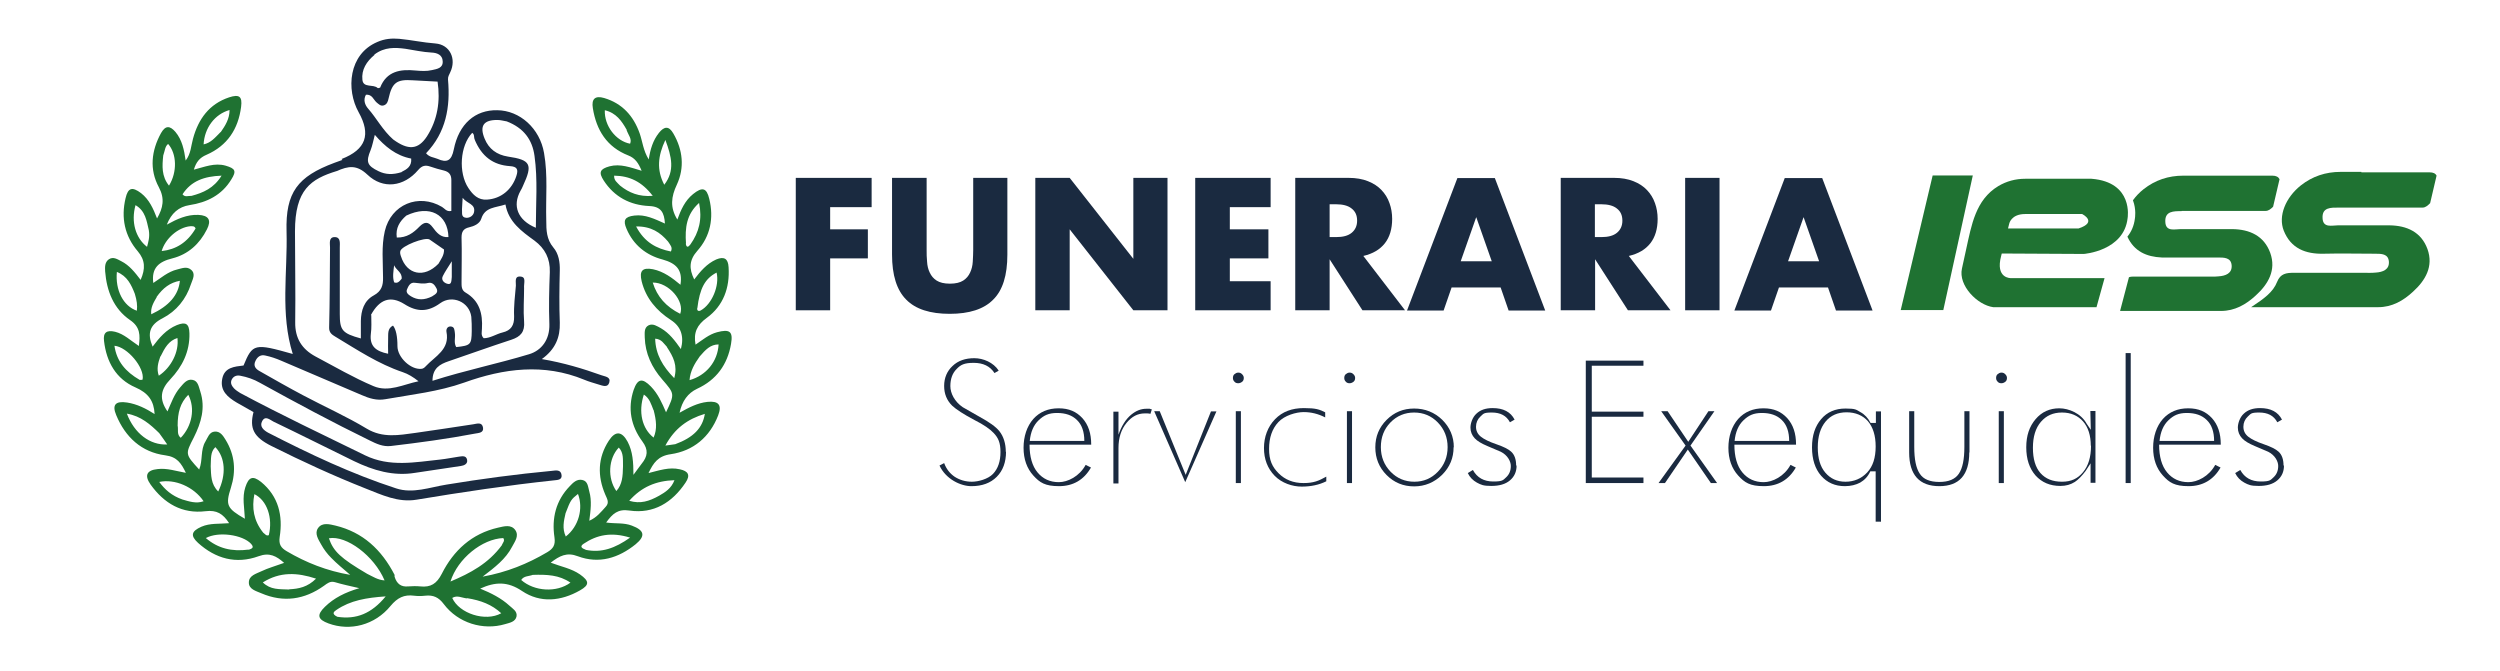 <?xml version="1.0" encoding="UTF-8"?>
<svg id="Layer_1" xmlns="http://www.w3.org/2000/svg" xmlns:xlink="http://www.w3.org/1999/xlink" version="1.1" viewBox="0 0 1127.2 302.6">
  <!-- Generator: Adobe Illustrator 29.5.1, SVG Export Plug-In . SVG Version: 2.1.0 Build 141)  -->
  <defs>
    <style>
      .st0 {
        fill: none;
      }

      .st1 {
        mask: url(#mask);
      }

      .st2 {
        filter: url(#luminosity-noclip);
      }

      .st3 {
        fill: url(#Degradado_sin_nombre_3);
        mix-blend-mode: multiply;
      }

      .st4 {
        mask: url(#mask-1);
      }

      .st5 {
        fill: url(#Degradado_sin_nombre_7);
      }

      .st6 {
        fill: #1e7733;
      }

      .st7 {
        fill: #1a2a40;
      }

      .st8 {
        fill: #1f7232;
      }
    </style>
    <filter id="luminosity-noclip" x="849.7" y="103.1" width="89.9" height="11.4" color-interpolation-filters="sRGB" filterUnits="userSpaceOnUse">
      <feFlood flood-color="#fff" result="bg"/>
      <feBlend in="SourceGraphic" in2="bg"/>
    </filter>
    <filter id="luminosity-noclip1" x="849.7" y="-7728.5" width="89.9" height="32766" color-interpolation-filters="sRGB" filterUnits="userSpaceOnUse">
      <feFlood flood-color="#fff" result="bg"/>
      <feBlend in="SourceGraphic" in2="bg"/>
    </filter>
    <mask id="mask-1" x="849.7" y="-7728.5" width="89.9" height="32766" maskUnits="userSpaceOnUse"/>
    <linearGradient id="Degradado_sin_nombre_3" data-name="Degradado sin nombre 3" x1="849.7" y1="108.8" x2="939.6" y2="108.8" gradientUnits="userSpaceOnUse">
      <stop offset="0" stop-color="#000"/>
      <stop offset="0" stop-color="#171717"/>
      <stop offset=".1" stop-color="#4d4d4d"/>
      <stop offset=".3" stop-color="#7c7c7c"/>
      <stop offset=".4" stop-color="#a4a4a4"/>
      <stop offset=".5" stop-color="#c5c5c5"/>
      <stop offset=".6" stop-color="#dedede"/>
      <stop offset=".7" stop-color="#f0f0f0"/>
      <stop offset=".9" stop-color="#fbfbfb"/>
      <stop offset="1" stop-color="#fff"/>
    </linearGradient>
    <mask id="mask" x="849.7" y="103.1" width="89.9" height="11.4" maskUnits="userSpaceOnUse">
      <g class="st2">
        <g class="st4">
          <rect class="st3" x="849.7" y="103.1" width="89.9" height="11.4"/>
        </g>
      </g>
    </mask>
    <linearGradient id="Degradado_sin_nombre_7" data-name="Degradado sin nombre 7" x1="849.7" y1="108.8" x2="939.6" y2="108.8" gradientUnits="userSpaceOnUse">
      <stop offset="0" stop-color="#fff"/>
      <stop offset=".1" stop-color="#cfe1d3"/>
      <stop offset=".2" stop-color="#a1c3a9"/>
      <stop offset=".3" stop-color="#79aa84"/>
      <stop offset=".5" stop-color="#589666"/>
      <stop offset=".6" stop-color="#3f864f"/>
      <stop offset=".7" stop-color="#2d7a3e"/>
      <stop offset=".8" stop-color="#227435"/>
      <stop offset="1" stop-color="#1f7232"/>
    </linearGradient>
  </defs>
  <g>
    <g>
      <path class="st7" d="M453.6,203.6c0,4.8-1.4,8.6-4.2,11.4-2.8,2.8-6.6,4.2-11.4,4.2s-11.5-3.1-14.4-9.3l2.1-1.1c1,2.7,2.6,4.7,4.8,6.2,2.2,1.4,4.8,2.2,7.7,2.2s7.3-1.2,9.5-3.5c2.3-2.4,3.4-5.7,3.4-9.9s-1-6.4-3.1-8.6c-1.6-1.7-4.4-3.7-8.6-5.8-4.9-2.6-8.3-4.8-10.1-6.5-2.4-2.4-3.6-5.3-3.6-8.9s1.3-6.7,3.8-9c2.5-2.4,5.8-3.5,9.8-3.5s8.6,1.9,11,5.6l-1.9,1.1c-2-3.1-5.1-4.6-9.4-4.6s-5.9.9-7.7,2.8c-1.9,1.9-2.8,4.5-2.8,7.7s1.9,7,5.6,9.5c.4.2,3,1.7,7.7,4.4,4.2,2.3,7.2,4.4,8.8,6.4,1.9,2.4,2.9,5.6,2.9,9.4Z"/>
      <path class="st7" d="M492,200.5h-27.8c0,5.4,1.2,9.6,3.6,12.5,2.4,2.9,5.6,4.4,9.6,4.4s9.3-2.6,12.1-7.8l2.4,1.2c-3.2,5.6-8.1,8.4-14.4,8.4s-8.7-1.6-11.6-4.8c-2.9-3.2-4.4-7.4-4.4-12.5s1.5-9.7,4.4-13c2.9-3.2,6.7-4.8,11.4-4.8s8,1.5,10.7,4.4c2.7,3,4,6.9,4,11.9ZM488.9,198.8c0-4.1-1.1-7.3-3.3-9.4-2.2-2.2-5.2-3.2-9-3.2s-6,1.1-8.3,3.3c-2.3,2.2-3.6,5.3-4,9.3h24.7Z"/>
      <path class="st7" d="M519.4,184.4l-.7,2.2c-.4-.1-.8-.2-1.3-.2-.5,0-.9,0-1.3,0-3.1,0-5.8,1.4-8.1,4.2-2.5,3-3.7,6.8-3.7,11.4v16h-2.3v-32.4h2.3v10.4c1.4-4,3.3-7,5.7-9,2.2-1.8,4.4-2.7,6.9-2.7h1.5c.5.2.8.3,1,.3Z"/>
      <path class="st7" d="M548.5,185.4l-14.1,32-14-32h2.5s11.7,28.7,11.7,28.7l11.4-28.6h2.5Z"/>
      <path class="st7" d="M560.8,170.4c0,.7-.2,1.3-.7,1.7s-1.1.7-1.8.7-1.3-.2-1.7-.7c-.5-.5-.7-1-.7-1.7s.2-1.3.7-1.7,1-.7,1.7-.7,1.2.2,1.7.7c.5.5.8,1,.8,1.7ZM559.5,217.8h-2.3v-32.4h2.3v32.4Z"/>
      <path class="st7" d="M598,217c-3.2,1.6-6.9,2.4-11.1,2.4s-9-1.6-12.2-4.9c-3.2-3.3-4.8-7.5-4.8-12.5s1.7-9.6,5-13,7.6-5,13-5,7,.6,9.6,1.9v2.3c-3.1-1.6-6.3-2.4-9.7-2.4s-8.6,1.5-11.4,4.5c-2.8,3-4.2,7-4.2,12.1s1.4,8.1,4.3,11c2.9,2.9,6.6,4.4,11.2,4.4s6.9-1,10.3-2.9v2.2Z"/>
      <path class="st7" d="M611,170.4c0,.7-.2,1.3-.7,1.7s-1.1.7-1.8.7-1.3-.2-1.7-.7c-.5-.5-.7-1-.7-1.7s.2-1.3.7-1.7,1-.7,1.7-.7,1.2.2,1.7.7c.5.5.8,1,.8,1.7ZM609.6,217.8h-2.3v-32.4h2.3v32.4Z"/>
      <path class="st7" d="M655.4,201.6c0,4.9-1.7,9-5.2,12.5-3.5,3.4-7.7,5.2-12.6,5.2s-9-1.7-12.4-5.1c-3.4-3.4-5.1-7.6-5.1-12.5s1.7-9,5.1-12.4c3.4-3.4,7.5-5.1,12.4-5.1s9.2,1.7,12.7,5.1c3.4,3.4,5.2,7.5,5.2,12.4ZM652.7,201.6c0-4.4-1.5-8.1-4.4-11.1-2.9-3-6.5-4.5-10.7-4.5s-7.8,1.5-10.7,4.5c-2.9,3-4.3,6.7-4.3,11.1s1.5,8.1,4.4,11.1c2.9,3,6.5,4.5,10.7,4.5s7.7-1.5,10.6-4.5c2.9-3,4.4-6.7,4.4-11.1Z"/>
      <path class="st7" d="M683.8,209.9c0,2.8-1,5-3,6.7-2,1.7-4.8,2.5-8.4,2.5s-4.6-.5-6.5-1.5c-1.8-1-3.2-2.4-4.1-4.3l2.3-1.4c1.9,3.5,5,5.2,9.2,5.2s4.4-.6,5.8-1.9c1.4-1.3,2.1-3,2.1-5.1s-1.5-4.9-4.5-6.4c-.3-.1-2.3-1-6.1-2.6-2.6-1.1-4.5-2.2-5.7-3.5-1.2-1.3-1.9-2.9-1.9-4.8s.9-4.7,2.7-6.3c1.8-1.7,4.2-2.5,7.3-2.5,4.8,0,8.1,1.7,9.9,5.2l-2.1,1.2c-1.6-3-4.3-4.4-8.2-4.4s-3.7.6-5.1,1.8c-1.3,1.2-2,2.8-2,4.6s.7,3.3,2.2,4.5,3.8,2.3,7,3.4c3.2,1.1,5.4,2.2,6.6,3.3,1.6,1.4,2.3,3.6,2.3,6.3Z"/>
      <path class="st7" d="M741,217.8h-26v-55.2h26v2.3h-23.3v20.7h23.3v2.3h-23.3v27.4h23.3v2.3Z"/>
      <path class="st7" d="M774.3,217.8h-2.9s-10.4-15.1-10.4-15.1l-10.3,15.1h-2.9s12.2-16.9,12.2-16.9l-11-15.5h2.9s9.3,13.8,9.3,13.8l9.1-13.8h2.7l-10.8,15.5,12,16.9Z"/>
      <path class="st7" d="M809.8,200.5h-27.8c0,5.4,1.2,9.6,3.6,12.5s5.6,4.4,9.6,4.4,9.3-2.6,12.1-7.8l2.4,1.2c-3.2,5.6-8.1,8.4-14.4,8.4s-8.7-1.6-11.6-4.8c-2.9-3.2-4.4-7.4-4.4-12.5s1.5-9.7,4.4-13c2.9-3.2,6.7-4.8,11.4-4.8s8,1.5,10.7,4.4c2.7,3,4,6.9,4,11.9ZM806.7,198.8c0-4.1-1.1-7.3-3.3-9.4-2.2-2.2-5.2-3.2-9-3.2s-6,1.1-8.3,3.3c-2.3,2.2-3.6,5.3-4,9.3h24.7Z"/>
      <path class="st7" d="M848,235.2h-2.3v-22.7h-2.4c-1.1,2.4-2.7,4-4.6,5.1-1.9,1-4.2,1.6-6.9,1.6-4.4,0-8-1.6-10.7-4.7-2.7-3.1-4.1-7.4-4.1-12.8s1.4-9.5,4.1-12.7c2.7-3.2,6.4-4.8,11-4.8s4.8.5,6.7,1.6c1.9,1,3.5,2.7,4.6,4.9h2.4c0,0,0-5.2,0-5.2h2.3v49.9ZM845.7,201.3c0-4.9-1.2-8.7-3.5-11.4-2.3-2.6-5.6-4-9.6-4s-7.2,1.4-9.5,4.2c-2.3,2.8-3.5,6.6-3.5,11.6s1.1,8.7,3.4,11.4,5.3,4.1,9.1,4.1,7.2-1.4,9.8-4.2c2.6-2.8,3.8-6.7,3.8-11.7Z"/>
      <path class="st7" d="M887.9,204c0,10.1-4.5,15.2-13.5,15.2s-13.6-5.1-13.6-15.2v-18.6h2.3v16.1c0,5.6.8,9.6,2.5,12.1,1.6,2.5,4.6,3.7,8.8,3.7s7.1-1.2,8.8-3.7c1.7-2.5,2.5-6.5,2.5-12.1v-16.1h2.3v18.6Z"/>
      <path class="st7" d="M904.9,170.4c0,.7-.2,1.3-.7,1.7s-1.1.7-1.8.7-1.3-.2-1.7-.7c-.5-.5-.7-1-.7-1.7s.2-1.3.7-1.7,1-.7,1.7-.7,1.2.2,1.7.7c.5.5.8,1,.8,1.7ZM903.5,217.8h-2.3v-32.4h2.3v32.4Z"/>
      <path class="st7" d="M944.9,217.7h-2.3v-8.8l-2.2,3.4c-1.7,2.3-3.4,4-4.9,5-1.9,1.2-4,1.8-6.5,1.8-4.7,0-8.4-1.6-11.2-4.7-2.8-3.2-4.2-7.4-4.2-12.7s1.4-9.4,4.2-12.7c2.8-3.3,6.4-4.9,10.7-4.9s9.8,2.3,12.3,6.9l1.9,2.8-.2-8.5h2.3v32.4ZM942.7,201c0-4.7-1.2-8.4-3.5-11-2.3-2.6-5.5-4-9.5-4s-7.1,1.4-9.5,4.2c-2.4,2.8-3.6,6.7-3.6,11.7s1.1,8.8,3.4,11.4c2.3,2.6,5.5,3.9,9.7,3.9s7.1-1.4,9.5-4.3,3.6-6.8,3.6-12Z"/>
      <path class="st7" d="M960.7,217.8h-2.3v-58.6h2.3v58.6Z"/>
      <path class="st7" d="M1001.3,200.5h-27.8c0,5.4,1.2,9.6,3.6,12.5s5.6,4.4,9.6,4.4,9.3-2.6,12.1-7.8l2.4,1.2c-3.2,5.6-8.1,8.4-14.4,8.4s-8.7-1.6-11.6-4.8c-2.9-3.2-4.4-7.4-4.4-12.5s1.5-9.7,4.4-13c2.9-3.2,6.7-4.8,11.4-4.8s8,1.5,10.7,4.4c2.7,3,4,6.9,4,11.9ZM998.3,198.8c0-4.1-1.1-7.3-3.3-9.4-2.2-2.2-5.2-3.2-9-3.2s-6,1.1-8.3,3.3c-2.3,2.2-3.6,5.3-4,9.3h24.7Z"/>
      <path class="st7" d="M1029.8,209.9c0,2.8-1,5-3,6.7-2,1.7-4.8,2.5-8.4,2.5s-4.6-.5-6.5-1.5c-1.8-1-3.2-2.4-4.1-4.3l2.3-1.4c1.9,3.5,5,5.2,9.2,5.2s4.4-.6,5.8-1.9c1.4-1.3,2.1-3,2.1-5.1s-1.5-4.9-4.5-6.4c-.3-.1-2.3-1-6.1-2.6-2.6-1.1-4.5-2.2-5.7-3.5-1.2-1.3-1.9-2.9-1.9-4.8s.9-4.7,2.7-6.3c1.8-1.7,4.2-2.5,7.3-2.5,4.8,0,8.1,1.7,9.9,5.2l-2.1,1.2c-1.6-3-4.3-4.4-8.2-4.4s-3.7.6-5.1,1.8c-1.3,1.2-2,2.8-2,4.6s.7,3.3,2.2,4.5,3.8,2.3,7,3.4c3.2,1.1,5.4,2.2,6.6,3.3,1.6,1.4,2.3,3.6,2.3,6.3Z"/>
    </g>
    <g>
      <g>
        <path class="st7" d="M393,93.4h-18.7v10h17v13.1h-17v23.4h-15.5v-59.7h34.2v13.1Z"/>
        <path class="st7" d="M417.8,80.2v32.5c0,1.7,0,3.5.2,5.3.1,1.8.5,3.5,1.2,4.9.7,1.5,1.7,2.7,3.1,3.6,1.4.9,3.4,1.4,6,1.4s4.6-.5,6-1.4c1.4-.9,2.4-2.1,3.1-3.6.7-1.5,1.1-3.1,1.2-4.9.1-1.8.2-3.6.2-5.3v-32.5h15.4v34.6c0,9.3-2.1,16.1-6.4,20.3-4.2,4.3-10.8,6.4-19.6,6.4s-15.4-2.1-19.6-6.4c-4.3-4.3-6.4-11.1-6.4-20.3v-34.6h15.5Z"/>
        <path class="st7" d="M466.8,139.9v-59.7h15.5l28.7,36.5v-36.5h15.4v59.7h-15.4l-28.7-36.5v36.5h-15.5Z"/>
        <path class="st7" d="M572.9,93.4h-18.4v10h17.4v13.1h-17.4v10.3h18.4v13.1h-34v-59.7h34v13.1Z"/>
        <path class="st7" d="M633.6,139.9h-19.3l-14.8-23v23h-15.5v-59.7h24.1c3.3,0,6.2.5,8.7,1.5,2.5,1,4.5,2.3,6.1,4,1.6,1.7,2.8,3.6,3.6,5.9.8,2.2,1.2,4.6,1.2,7.1,0,4.5-1.1,8.2-3.3,11-2.2,2.8-5.4,4.7-9.7,5.7l18.8,24.5ZM599.5,106.9h2.9c3.1,0,5.4-.6,7-1.9,1.6-1.3,2.5-3.1,2.5-5.5s-.8-4.2-2.5-5.5c-1.6-1.3-4-1.9-7-1.9h-2.9v14.7Z"/>
        <path class="st7" d="M676.7,129.6h-22.2l-3.6,10.4h-16.5l22.7-59.7h16.9l22.7,59.7h-16.5l-3.6-10.4ZM672.6,117.8l-7-19.9-7,19.9h13.9Z"/>
        <path class="st7" d="M753.3,139.9h-19.3l-14.8-23v23h-15.5v-59.7h24.1c3.3,0,6.2.5,8.7,1.5,2.5,1,4.5,2.3,6.1,4,1.6,1.7,2.8,3.6,3.6,5.9.8,2.2,1.2,4.6,1.2,7.1,0,4.5-1.1,8.2-3.3,11-2.2,2.8-5.4,4.7-9.7,5.7l18.8,24.5ZM719.1,106.9h2.9c3.1,0,5.4-.6,7-1.9,1.6-1.3,2.5-3.1,2.5-5.5s-.8-4.2-2.5-5.5c-1.6-1.3-4-1.9-7-1.9h-2.9v14.7Z"/>
        <path class="st7" d="M775.3,80.2v59.7h-15.5v-59.7h15.5Z"/>
        <path class="st7" d="M824.3,129.6h-22.2l-3.6,10.4h-16.5l22.7-59.7h16.9l22.7,59.7h-16.5l-3.6-10.4ZM820.2,117.8l-7-19.9-7,19.9h13.9Z"/>
      </g>
      <g>
        <polygon class="st8" points="857 139.8 876.2 139.8 889.5 79.1 871.4 79.1 857 139.8"/>
        <path class="st8" d="M945.3,138.4l3.6-13h-42.2s-7.2.3-4.4-10.1l3.6-14.4s.8-4.4,7.2-4.4h25.7s7.2,3.6-1.6,6.5h-31.9c0,.1-2.8,11.3-2.8,11.3l37,.2s18.2-1.3,19.8-16.2c0,0,2.8-16.2-16.3-17.7h-29.9c-4.3,0-8.4,1.1-12.1,3.3-10.3,6.2-12.1,17.7-14.5,28.5-.6,2.9-1.3,5.8-1.9,8.7-1.7,7.6,6.9,16.4,14.1,17.4h46.6Z"/>
        <path class="st8" d="M1054.5,93.6c4,0,7.9,0,11.9,0h25.9c1.4,0,2.5-1.1,3.4-2l2.9-12.4c-.5-1-1.5-1.5-3.2-1.5h.1c-.6,0-1.2,0-1.9,0-.6,0-1.2,0-1.8,0h-27.1v-.2c-3.6,0-6.4,0-9.4,0-6.7,0-12.7,2-17.9,6.1-6.9,5.5-10.3,13.8-7.7,20.4,3.2,8,9.8,10.6,18,10.4,7.7-.2,15.5,0,23.2,0,2.8,0,5.9,0,6.2,3.5.3,3.7-2.8,4.8-5.9,5-1.9.2-3.7.1-5.6.1-10.4,0-20.9,0-31.3,0-3.4,0-6.1.3-7.6,4.1-1.8,4.6-5.8,7.5-11.7,11.4,20.5,0,38.9,0,57.3,0,6.2,0,11.3-2.9,15.7-7,5.6-5.1,9.3-11.4,6.5-19.2-2.8-7.7-9.3-10.6-17.1-10.7-7.8,0-15.5,0-23.3,0-2.6,0-6.7,1.3-6.9-3.2-.3-5,3.8-4.8,7.3-4.8Z"/>
        <path class="st0" d="M960,124.6v.3c.7-.2,1.4-.2,2.3-.3-.7,0-1.4,0-2.1,0,0,0-.1,0-.2,0Z"/>
        <path class="st8" d="M983.7,95.1c4,0,7.9,0,11.9,0h25.9c1.4,0,2.5-1,3.4-1.9l2.9-12.4c-.5-1-1.5-1.6-3.2-1.6h.1c-.6,0-1.2,0-1.9,0-.6,0-1.2,0-1.8,0h-27.2c-3.6,0-6.3,0-9.4,0-6.7,0-12.7,2-17.9,6.1-1.9,1.5-3.5,3.2-4.8,5,1.6,4.2.9,8.1.9,8.1-.4,3.5-1.7,6.2-3.4,8.3,3,6.6,8.6,9.1,15.5,9.4,3.6,0,7.2,0,10.7,0,4.9,0,9.7,0,14.6,0,2.8,0,5.9,0,6.2,3.5.3,3.7-2.8,4.8-5.9,5-1.9.2-3.7.1-5.6.1-5.5,0-11.1,0-16.6,0-5.3,0-10.5,0-15.8,0-.8,0-1.6,0-2.4.3l-4,15.2c15.9,0,30.7,0,45.5,0,6.2,0,11.3-2.9,15.7-7,5.6-5.1,9.3-11.4,6.5-19.2-2.8-7.7-9.3-10.6-17.1-10.7-7.8,0-15.5,0-23.3,0-2.6,0-6.7,1.3-6.9-3.2-.3-5,3.8-4.9,7.3-4.9Z"/>
        <path class="st6" d="M962.3,124.6c5.3,0,10.5,0,15.8,0-4.9,0-9.8,0-14.7,0-.4,0-.7,0-1.1,0Z"/>
        <path class="st6" d="M976.8,116c2.9,0,5.8,0,8.6,0-3.6,0-7.2,0-10.7,0,.7,0,1.4,0,2.1,0Z"/>
        <g class="st1">
          <rect class="st5" x="849.7" y="103.1" width="89.9" height="11.4"/>
        </g>
      </g>
    </g>
  </g>
  <g>
    <path class="st8" d="M177.9,260c1,3.3,3,4.7,6.1,4.4,1.8-.1,3.7-.2,5.5,0,4.7.5,7.4-1.2,9.7-5.7,5.3-10.5,13.5-18.1,25.4-20.8,2.7-.6,5.9-1.6,7.8,1.2,1.7,2.6-.3,5.1-1.5,7.4-2.9,5.6-7.8,9.3-13.3,13.5,11-2,20.3-5.8,29.1-11,2.7-1.6,3.8-3.2,3.3-6.7-1.3-8.6.6-16.6,6.9-23.1,1.5-1.6,3.2-3.3,5.6-2.8,2.6.5,2.6,3.1,3.2,5.2,1.2,4.2.6,8.5,0,13.2,3.4-1.5,5.3-4,7.4-6.3,1.8-1.9.6-3.6-.2-5.5-3.6-8.4-3.4-16.6,1.6-24.3,3-4.6,5.9-4.3,8.5.5,2.3,4.4,2.6,9.2,2.6,14.9,1.6-2.1,2.6-3.6,3.7-5,2.7-3.3,3.2-6.2.3-10.1-5.1-6.9-6.7-14.8-3.9-23.2,1.8-5.1,3.9-5.5,7.8-1.5,3.2,3.3,5,7.4,6.8,11.6,4-8.4,3.9-8.3-1.7-14.8-4.7-5.4-7.7-11.7-7.9-19,0-1.9-.4-4.3,1.7-5.4,2-1,3.9.4,5.6,1.3,3.8,2.2,6.4,5.7,9,9.4q2.3-8.7-4.5-13.1c-6.5-4.2-11.3-9.8-13.2-17.5-1.1-4.7.3-6.3,5.1-5.4,4.8,1,8.7,3.9,12.4,7,1.1-6.8-2-9.7-8.1-11.4-7.3-1.9-13.1-6.5-16.2-13.8-1.7-3.9-.8-5.5,3.5-6,4.9-.6,9.1,1.5,13.8,3.6-.3-4.9-1.7-7.7-7.1-7.9-8.6-.4-15.7-4.1-20.5-11.5-2.4-3.7-1.7-5.2,2.6-6.4,4.9-1.3,9.4.5,14.5,2-1.4-3.4-2.9-5.7-6-6.9-9.7-3.8-14.4-11.4-16-21.3-.7-4.2,1-5.8,5.1-4.6,8.1,2.4,13.2,8,16,15.9,1.3,3.7,1.6,7.8,4.1,11.8.7-4.6,1.9-8.6,4.6-12,2.4-3,4.5-3.2,6.5.3,4.3,7.4,5.1,15.4,1.6,23-2.6,5.5-3.2,10.3.2,15.8,1.6-4.4,3.4-8.5,7.1-11.5,4.1-3.3,6.1-2.9,7.3,2.2,2.1,8.6.5,16.8-5.4,23.4-3.7,4.2-3.8,8-1.4,12.9,2.8-3.7,5.7-7.1,9.9-9,3.6-1.5,5.4-.4,5.6,3.5.6,9.3-2.4,17.4-9.8,22.8-4.4,3.2-6.1,6.6-5.1,12.1,3.1-2.1,6-4.6,9.7-5.6,5.7-1.5,7.3-.4,6.3,5.3-1.6,9.3-6.6,16.2-15.3,20.2q-6.2,2.9-7.9,10.8c4.1-2.3,8-4.4,12.6-4.9,5-.5,6.6,1.4,4.8,6.1-3.8,9.8-11.2,16-21.4,17.5-5.7.8-7.8,3.9-10,8.5,4.9-1.2,9.3-2.8,14.1-1.7,3.8.8,4.9,2.6,2.6,6-6,9-14.4,14.2-25.3,12.6-5.2-.8-7.6,1.4-10.5,5.4,4.2.6,8,0,11.6,1.4,5.6,2.1,6.3,4.6,1.7,8.4-7.7,6.2-16.5,9-26.1,5.4-4.9-1.9-8.2-.2-12.2,2.9,4.7,1.8,9.3,2.6,13.2,5.3,4.2,3,4.4,4.7,0,7.2-8.6,4.9-17.9,5.8-26.1.3-6.5-4.4-12.1-4.2-18.9-1.1,4.9,2,9.5,4.3,13.2,7.7,1.4,1.3,3.6,2.5,3.2,4.8-.5,2.5-3.1,2.9-5.1,3.5-10,3-21.3-.5-27.7-9-2.3-3.1-4.8-4.2-8.4-3.8-1.7.2-3.4.2-5,0-4.5-.6-7.5.9-10.6,4.6-7.1,8.7-18.3,11.5-28,7.9-4.9-1.8-5.4-3.8-1.6-7.5,4.1-4,9.1-6.5,15.5-8.4-4.3-1-7.7-1.7-11-2.7-2.1-.6-3.4.5-4.9,1.6-8.8,6.3-18.3,7.7-28.3,3.4-2.3-1-5.7-1.8-5.6-4.9,0-3.1,3.3-3.9,5.6-5,3.1-1.5,6.5-2.4,10.3-3.8-3.5-3.1-6.6-4.8-11.5-3-10.2,3.7-19.4,1.1-27.3-6-3.6-3.3-3-5.3,1.5-7.3,3.9-1.7,8.1-1.2,12.5-1.6-2.8-4.3-5.6-6-10.6-5.4-10.6,1.3-18.7-3.5-24.8-12-2.9-4.1-1.8-6.5,3.2-7,4.2-.5,8.2.9,12.7,1.7-2.1-4.3-3.9-7.2-9.3-7.9-10.7-1.4-18-8.2-22.1-18.1-2-4.7-.3-6.5,4.9-5.7,4.5.7,8.5,2.7,12.4,5.2-.3-6-2.9-9.5-8.6-12-8.8-3.8-13.1-11.5-14.2-20.9-.5-3.9,1.2-5.1,5-4.2,4,1,6.9,3.9,10.7,6.4.6-4.8.7-8.5-4-11.7-7.4-5.1-10.5-13.1-11.2-21.9-.1-2-.2-4.2,1.7-5.5,2-1.3,3.8,0,5.6.9,3.6,1.8,6.1,5,8.7,8.4,2.2-5,2.1-8.9-1.3-12.9-5.9-6.9-7.6-15.1-5.5-23.9,1.1-4.8,3-5.3,7-2.3,3.7,2.9,5.5,7,7.2,11.4,2.7-4.7,3.6-8.9.8-14.1-4.3-8-3.4-16.4,1-24.4,2-3.5,4-3.4,6.5-.5,3,3.6,3.9,8,4.6,12.9,2.4-3.1,2.4-6.6,3.3-9.8,2.4-8.9,7.3-15.7,16.3-18.7,4.6-1.5,6-.4,5.4,4.3-1.3,10-6.2,17.5-15.6,21.6-3.1,1.3-4.7,3.3-5.7,6.7,4.8-1.2,9.3-3.2,14.3-1.8,4.4,1.3,5,2.4,2.6,6.2-4.3,7.1-11,10.4-18.9,11.6q-7.2,1.1-10.2,8.8c4.7-2.6,9.1-4.6,14.2-4.4,4.7.2,6,2.4,3.9,6.5-3.3,6.6-8.5,11.3-15.6,13.1-6.1,1.5-9.5,4.3-8.6,11.1,3.4-2.2,6.6-5.1,10.8-6.1,2.1-.5,4.3-1.5,6.2.1,2.3,1.9.7,4.4,0,6.5-2.2,6.8-6.6,12.2-12.8,15.4-5.9,3-7,6.9-4.5,12.8,3-4,6.1-7.7,10.9-9.7,4-1.6,5.6-.7,5.7,3.7.2,8.2-3.2,15-8.6,20.7-4.4,4.6-5.2,8.9-1.3,14.5,1.7-3.8,3-7.7,5.7-10.8,1.5-1.7,3.1-4,5.7-3.4,2.4.5,2.7,3.1,3.4,5.2,2.4,7.4.4,14.1-2.9,20.7-3.9,7.6-4,7.5,2.4,14.5,1.7-4.2.5-8.8,2.8-12.6,1.1-1.8,1.7-4.3,4.2-4.5,2.5-.2,3.8,1.9,4.9,3.7,4.2,6.8,4.8,14.1,2.4,21.6-2.5,7.8-1.9,9.3,6.3,14-.2-4.9-1.3-9.6.2-14.2,1.5-4.6,3.3-5.4,7.1-2.4,7.9,6.5,9.9,15.2,8.4,24.8-.5,3.4.6,4.9,3.1,6.4,8.8,5.2,18.2,8.9,28.7,10.7-3.1-2.7-6-5-8.6-7.7-1.7-1.7-3.3-3.8-4.5-6-1.3-2.3-3.1-5-1.4-7.4,1.9-2.7,5.3-1.7,7.9-1.1,12.3,3,20.7,10.8,26.6,22.2M165.5,258.7c2.5,1.2,4.8,2.8,7.9,3-4.7-11.1-17.2-20.4-25.1-19,2,5.9,5.3,9,17.2,16M226.3,245.7c.4-1,1.5-1.9.6-3.1-9.5.4-20.5,9.2-23.8,19.6,9-3.8,17.1-8.1,23.2-16.4M152.1,278.1c8.5,1.3,15.4-1.4,21.8-9.2-8.7.6-15.9,1.8-22.2,6.1-1,.7-2.5,1.7.4,3.1M130.4,265.7c4.3-.2,8.3-1,12.1-4.8-8.5-2.8-16.2-3.2-24,1.7,3.5,3.4,7.4,3,11.9,3.2M210.5,269.8c-2.2-.2-4.4-1.6-6.6-.2,3.1,7,15,10.9,22.1,6.9-4.2-3.9-9.2-5.8-15.4-6.8M240.2,259.2c-1.8.7-4,.4-5.2,2.3,5.9,5.2,16,5.8,22.2,1.2-5.1-3.5-10.6-3.7-17-3.5M112.1,247.9c1.2-.5,2.8-.8,1.1-2.7-3.8-4.1-14.7-5.7-20.4-2.6,5.5,4.7,11.7,6.2,19.3,5.2M264,247.9c7.2,1.5,13.3-.7,20.1-5.5-8.5-2.6-14.9-1.3-21,2.8-1.3.9-1.5,1.8.9,2.6M71.8,195.3c-4-3.9-8.2-7.7-14.6-8.8,3.4,9,10.5,14.3,18.2,13.9-1.1-1.7-2.2-3.1-3.6-5.1M304.4,200.3c8.2-3,12.4-7.3,13.4-13.7-7.7,2.3-13.6,6.5-17.8,14.3,1.8-.2,2.7-.4,4.3-.6M315.5,160.7c-2.3,3.2-4.3,6.6-4.6,10.7,7.5-2.1,12.7-8.4,13.1-16.1-3.7,0-5.9,2.4-8.5,5.4M82.2,225.2c3.1.9,6.3,2,9.6.8-4.4-6.5-13-10.2-20-8.7,2.6,3.5,5.6,6.2,10.4,7.9M297.2,223.5c2.8-1.6,5.5-3.3,6.9-7-8.3.3-14.8,3-20.4,9.3,5.1,1.5,9,.2,13.5-2.3M255,231.4c-.8,3.5-1.6,6.9.1,10.5,5.8-4.5,8-12.6,5.5-19.2-3.1,2.5-3.3,2.7-5.6,8.7M118.7,240.2c.8.5,1.3,1.6,2.5,1.1,1.9-7.8-.8-15.7-6.5-18.5-1.2,6.2-.4,11.9,4,17.4M63,171.3c.5,0,1.3,0,1.3-.2,1-5.3-6.9-14.7-12.7-15.2,1,7,5,11.7,11.4,15.4M60.8,132.5c-1.6-4.1-3.4-8-8.1-9.9-.8,8.2,2.9,15.4,9,17.5.3-2.4,0-4.6-.9-7.6M95,210.2c.2,4,0,8.1,3.4,11.4,3.7-7.6,3.2-15.3-1.3-20-2.3,2.2-1.9,5.1-2.1,8.7M314.3,139c0,1,.5,1.5,1.6,1,5.1-2.8,8.6-11.2,7.2-17.1-5.2,2.7-7.6,7-8.7,16.2M282.6,58.6c-2.3-4.1-4.8-7.7-9.9-8.9-.3,7,5,13.9,11.4,15.1.9-2.2-.7-3.7-1.6-6.2M280.9,210.2c-.1-2.9.4-6-1.9-8.4-4.7,4.9-5.2,13.8-1.1,19.6,2.7-3,2.9-6.6,3-11.1M294.6,184.8c-1-2.5-1.7-5.2-4.3-6.9-2.6,7.8-.8,15.4,4.4,19.4,1.7-3.9,1.2-7.8,0-12.4M70.7,133.9c-1.4,2.4-2.9,4.8-2.5,7.8,8.1-3.8,12.3-8.7,12.9-15.1-4.4.8-7.6,3.2-10.5,7.3M80.1,191.9c.4,1.8-.5,4,1.4,5.5,5.1-5.3,6.6-13.3,3.4-19.4-3.7,3.7-4.8,8.1-4.8,13.9M67.1,103.8c-1-4.2-1.5-8.7-6-11.3-2.1,7.5,0,14.8,5.2,18.8.6-2.3,1.3-4.4.8-7.5M306.7,141.5c2.1-5.7-5.2-14.2-12.4-14.1,2,6.4,6,10.9,12.4,14.1M88.2,103.1c-.4-1.3-1.5-1.1-2.4-1.1-5.5.5-11.3,5.6-12.9,11.2,6.5-.7,11.6-3.9,15.3-10.2M99.5,59.6c2.1-3,4-6,4-10-6.7,1.9-11.3,8.1-11.7,15.5,3.3-.7,5.1-3,7.7-5.6M301.2,108.9c-3.5-4.1-7.6-6.9-14.4-6.8,3.8,7.2,9.2,10,15.7,11.3.9-1.9-.3-2.9-1.3-4.5M309.2,109.8c.3,2.1,1.2,1.6,2.1.4,3.9-5.5,5.4-11.4,3.9-18.7-5.7,5.1-6.4,11.2-5.9,18.3M300.8,156.5c-1.5-1.5-2.4-3.6-5.4-3.8.2,7.1,3.4,12.5,8.6,17.8,1.6-5.7-.4-9.6-3.3-14M72.3,160.7c-1,2.8-1.8,5.6-.7,8.7,5.6-3.7,9.2-10.8,8.4-17-3.9,1.2-5.7,4.4-7.6,8.3M73.6,70.1c-.5,4.7-.8,9.4,2.6,13.6,3.8-6.2,3.5-14.4-.4-18.8-1.4,1.1-1.4,2.9-2.2,5.2M299.5,83.3c4.9-6.3,3.3-12.7.5-20.2-3.4,7.2-4,13.5-.5,20.2M86.4,88.3c5.2-1.4,10-3.4,13.5-9.1-7.9.3-13.7,2.4-17.6,8.4,1.1,1.4,2.3.7,4.1.7M279.6,83.7c4,3.2,8.5,5.1,14.7,4.6-4.9-6.4-10.4-9-17.4-9.1-.1,2.2,1.3,3,2.7,4.5Z"/>
    <path class="st7" d="M154,71.7c11.1-4.3,13.3-11.1,7.7-21.1-5.7-10.2-4.6-26.2,8.5-31.7,3.2-1.4,6.4-1.7,9.8-1.4,5.4.5,10.8,1.7,16.3,2.1,6.6.5,9.6,7,6.7,13-.5,1.1-1.1,2-1,3.3,1.1,12.4-.9,23.8-9.9,33.2,1.5,1.8,3.4,1.8,5.1,2.5,4.4,2,6.4.8,7.4-4.2,2.3-11.6,9.7-17.9,19.6-17.7,10.2.1,19.2,8.2,21.1,19.3,1.8,10.1.7,20.3,1,30.4,0,4.4.1,8.5,3.2,12.2,2.4,2.8,3,6.6,2.9,10.4-.2,7.8-.3,15.7,0,23.5.2,6.6-2,12-8.1,16.4,9.9,1.7,18.5,4.3,26.9,7.3,1.6.6,4.3.7,3.5,3.3-.7,2.4-3,1.4-4.7.9-2.2-.7-4.5-1.3-6.6-2.2-18.2-7.5-36.3-5.1-54.1,1.3-11.6,4.1-23.7,5.4-35.6,7.5-3.8.7-7.3-.4-10.7-1.9-12.1-5.1-24.2-10.4-36.3-15.5-2.3-1-4.7-1.8-7.1-2.3-2-.5-3.5.5-4.4,2.4-1.1,2.2,0,3.6,1.8,4.6,6.5,3.7,13,7.4,19.6,10.9,9.6,5.1,19.5,9.5,28.8,15.1,7.2,4.3,14.4,2.9,21.8,1.9,8.7-1.2,17.4-2.6,26.2-3.9,1.8-.3,4-1.1,4.4,1.6.3,2.3-2,2.3-3.6,2.6-12.6,2.4-25.3,4.1-38,5.6-3.5.4-6.5-1-9.5-2.5-16.8-8.2-33.2-17-49.5-26-2.8-1.6-5.7-2.6-8.9-3.2-1.6-.3-3,.2-3.8,1.7-.8,1.6,0,2.9,1,4,.8.8,1.8,1.5,2.8,2.1,18.5,9.9,37.5,18.9,56.3,28.1,11.1,5.4,22.5,3.1,33.9,1.9,2.8-.3,5.6-.9,8.4-1.3,1.5-.2,3.3-.6,3.7,1.4.4,1.9-1.4,2.6-2.8,2.8-6.9,1.1-13.8,2-20.7,3.1-9.8,1.6-18.8-1.1-27.5-5.3-12.1-5.9-24.2-12-36.3-17.8-1.6-.8-3.7-2.9-5.1-.2-1.3,2.4.7,4.1,2.7,5.2,18.7,9.6,37.7,18.6,57.7,25.1,7.5,2.5,15.2-.5,22.7-1.7,15.8-2.6,31.6-4.7,47.5-6.2,1.8-.2,4.1-.7,4.4,1.9.3,2.3-2,2.2-3.6,2.4-20.7,2.2-41.3,5.3-61.8,8.7-8.3,1.4-15.7-2.2-23.1-5.1-14.4-5.7-28.5-12.2-42.3-19.1-8-4-10-7.9-8.1-15.3-2.4-1.4-5-2.8-7.6-4.3-4-2.4-7.6-5.3-6.5-10.7,1-5.2,5.5-5.5,9.6-6,4.1-9.9,4.9-10.1,22.2-5.2-5.7-18.2-2.3-36.8-2.8-55.2-.5-17.7,5-24.8,21.6-31,1.1-.4,2.2-.8,3.6-1.3M151.9,77.1c-11.8,3.6-18.9,8.4-18.9,27.2,0,13.7.3,27.3.1,41-.1,7.2,3,12.1,9.1,15.4,8.7,4.6,17.2,9.6,26.2,13.4,6.8,2.9,13.5-.8,20.3-2.2-2.4-1.9-4.7-3.3-7.1-4.1-11-3.7-20.6-10.1-30.4-16-1.5-.9-2.9-1.8-2.8-4.2.3-12,.3-24,.4-36,0-1.8-.7-4.7,2.1-4.7,2.8,0,2.3,2.8,2.3,4.7,0,10,0,20,0,30,0,7.3,1.1,8.7,9.5,11,0-2.8,0-5.4,0-7.9.1-4.7,1.4-9.1,5.8-11.5,3.5-1.9,4.3-4.5,4.2-8.1,0-7-.8-14,.8-20.9,2.8-12,15.2-17.2,25.8-10.9,1.2.7,2,2.3,4.2,1.8,0-4.6,0-9.3,0-13.9,0-2.4-1-3.7-3.3-4.3-2.1-.5-4.2-1.1-6.2-1.8-2.3-.8-3.8-.4-5.5,1.6-6.4,7.5-15.8,8.8-22.9,2-4.7-4.4-8.4-4-13.9-1.5M236.3,129.9c0,5-.4,10,0,15,.4,4.7-1.5,6.9-5.8,8.3-9.5,3.1-18.9,6.5-28.3,9.7-3.8,1.3-7.2,3.1-7.2,8.8,14.7-4.7,29.4-7.7,43.6-12,5.6-1.7,9.3-6.6,9.1-13.5-.3-7.8-.1-15.7.2-23.5.2-6.1-2.2-10.7-6.9-14.2-5.8-4.2-11.7-8.4-13.1-16.3-4.5,1.5-9.2,1.1-10.9,6.4-.7,2.3-3.3,3.4-5.5,3.9-2.6.6-3.4,2-3.4,4.6.2,6.7,0,13.3,0,20,0,1.8-.1,3.7,1.8,4.8,6.3,3.7,7.8,9.5,7.4,16.3,0,1.4-.6,3,.8,4.3,3,0,5.6-1.9,8.5-2.6,3.8-.9,5.3-3.2,5.2-7.2-.2-4.6.4-9.3.8-13.9.1-1.6-.8-4.4,2.1-4.1,2.7.2,1.4,2.9,1.6,5.3M167.4,142.1c0,2.8.2,5.7-.2,8.5-.6,5.5,2.3,7.8,7.8,8.9,0-2.5-.1-4.6,0-6.7.1-2.2-.4-4.7,2.2-6q2,2.5,2,9.3c0,5,6,10.7,10.8,10.2.7,0,1.5-.6,2-1.2,4.2-4.5,10.9-7.5,9.3-15.5-.2-1.1.4-2.5,1.9-2.4,1.8.1,1.7,1.7,1.9,3,.3,2.1-.6,4.3.6,6.3,6.5-.7,6.9-1.1,7-7.2,0-2.2,0-4.4-.2-6.5-.9-6.7-8.6-10-14-6.1-5.5,4-10.4,4.1-16.2.4-6.1-3.8-11.1-2.4-15.1,5M177.3,62.9c6.7,4.9,11.2,4.7,15.2-1.4,4.8-7.5,6.1-15.9,4.8-24.7-4-.2-7.6-.4-11.2-.6-7.2-.5-9.3,1-10.9,8.2-.3,1.4-.7,2.6-2.1,3.1-1.5.5-2.4-.6-3.4-1.4-1.4-1.3-1.9-3.6-4.7-3.4-1.3,2.3-.5,4.6,1,6.3,3.8,4.3,6.5,9.7,11.4,14M228.3,54.7c-1.3-.2-2.6-.6-3.9-.6-6.3-.1-8.3,2.6-5.9,8.4,1.9,4.7,5.5,7.3,10.5,8.1,10.3,1.5,11.3,3.5,6.8,13.2-.3.8-.7,1.5-1.1,2.2-3.8,6.8-1.3,13.3,6.9,16.7,0-10.9.9-21.7-.6-32.4-1-7.3-4.8-12.6-12.6-15.6M214.1,63c-.6-1,0-2.4-1.2-3.1-5.5,5.8-6.3,18-1.7,24.9,2,3,4.4,5.5,8.4,5.2,6.3-.4,11.2-4.5,13.2-10.6,1-3,.4-4.3-2.9-4.5-7.5-.5-12.7-4.3-15.9-12M168.8,24.8c-3.5,2.9-5.9,6.6-5.4,11.2.4,3.8,4.9,1.8,6.9,3.7.1.1.6,0,1.1-.2,2.9-7.4,9.1-8.4,16-7.7,2.5.2,4.9.4,7.4-.2,2.3-.5,5-.9,4.8-4-.1-2.9-2.6-3.8-5-3.9-4-.2-7.9-1.1-11.8-1.7-4.6-.6-9.4-.9-14,2.6M197.7,118.9c1.1-2,2.6-3.8,2.5-6.4-2.2-1.5-4.3-3-6.5-4.5-2-1.3-12.7,2.9-13.2,5.2-.2.8,0,1.6.3,2.4,2.6,8.2,10.4,10,16.9,3.3M181.1,77.5c2.4-1.2,4.6-2.5,4.3-6-6.9-1.3-11.9-5.5-16.4-10.7-.7,2.6-1.1,4.9-1.9,6.9-2.2,5.3-1.6,7,3.6,9.5,3.1,1.5,6.3,1.7,10.4.4M183.2,97.2c-3,2.6-4.9,5.6-4.3,9.9,4.5.1,7.5-2.1,10.2-4.9,2.3-2.3,4-2.4,6,.3,1.7,2.3,3.6,4.7,7.1,4.4-.3-10.3-8.5-14.7-19-9.7M195,133.5c1.3-.8,2.8-1.6,1.8-3.5-.8-1.5-1.8-2.9-3.9-2.4-2,.5-4,.1-5.9-.1-2.1-.3-2.9,1.6-3.5,3-.6,1.5.7,2.4,1.8,3.1,3,1.8,6,1.8,9.6,0M208.3,94.3c.2,1.5-.6,3.7,1.9,3.9,1.6.1,3.1-.9,3.5-2.4.9-3.9-3.1-3.9-5.1-6.6-.1,2.1-.2,3.2-.3,5.1M203.7,124.8v-7c-1.8,2.9-3,4.6-4,6.6-.9,1.7.3,3,1.8,3.5,2.1.7,2-1,2.2-3M181.1,125.7c.3-2.9-2.5-3.9-3.4-6.1-.3,2.7-.8,5.2,0,7.7,1.5.6,2.3-.3,3.4-1.6Z"/>
  </g>
</svg>